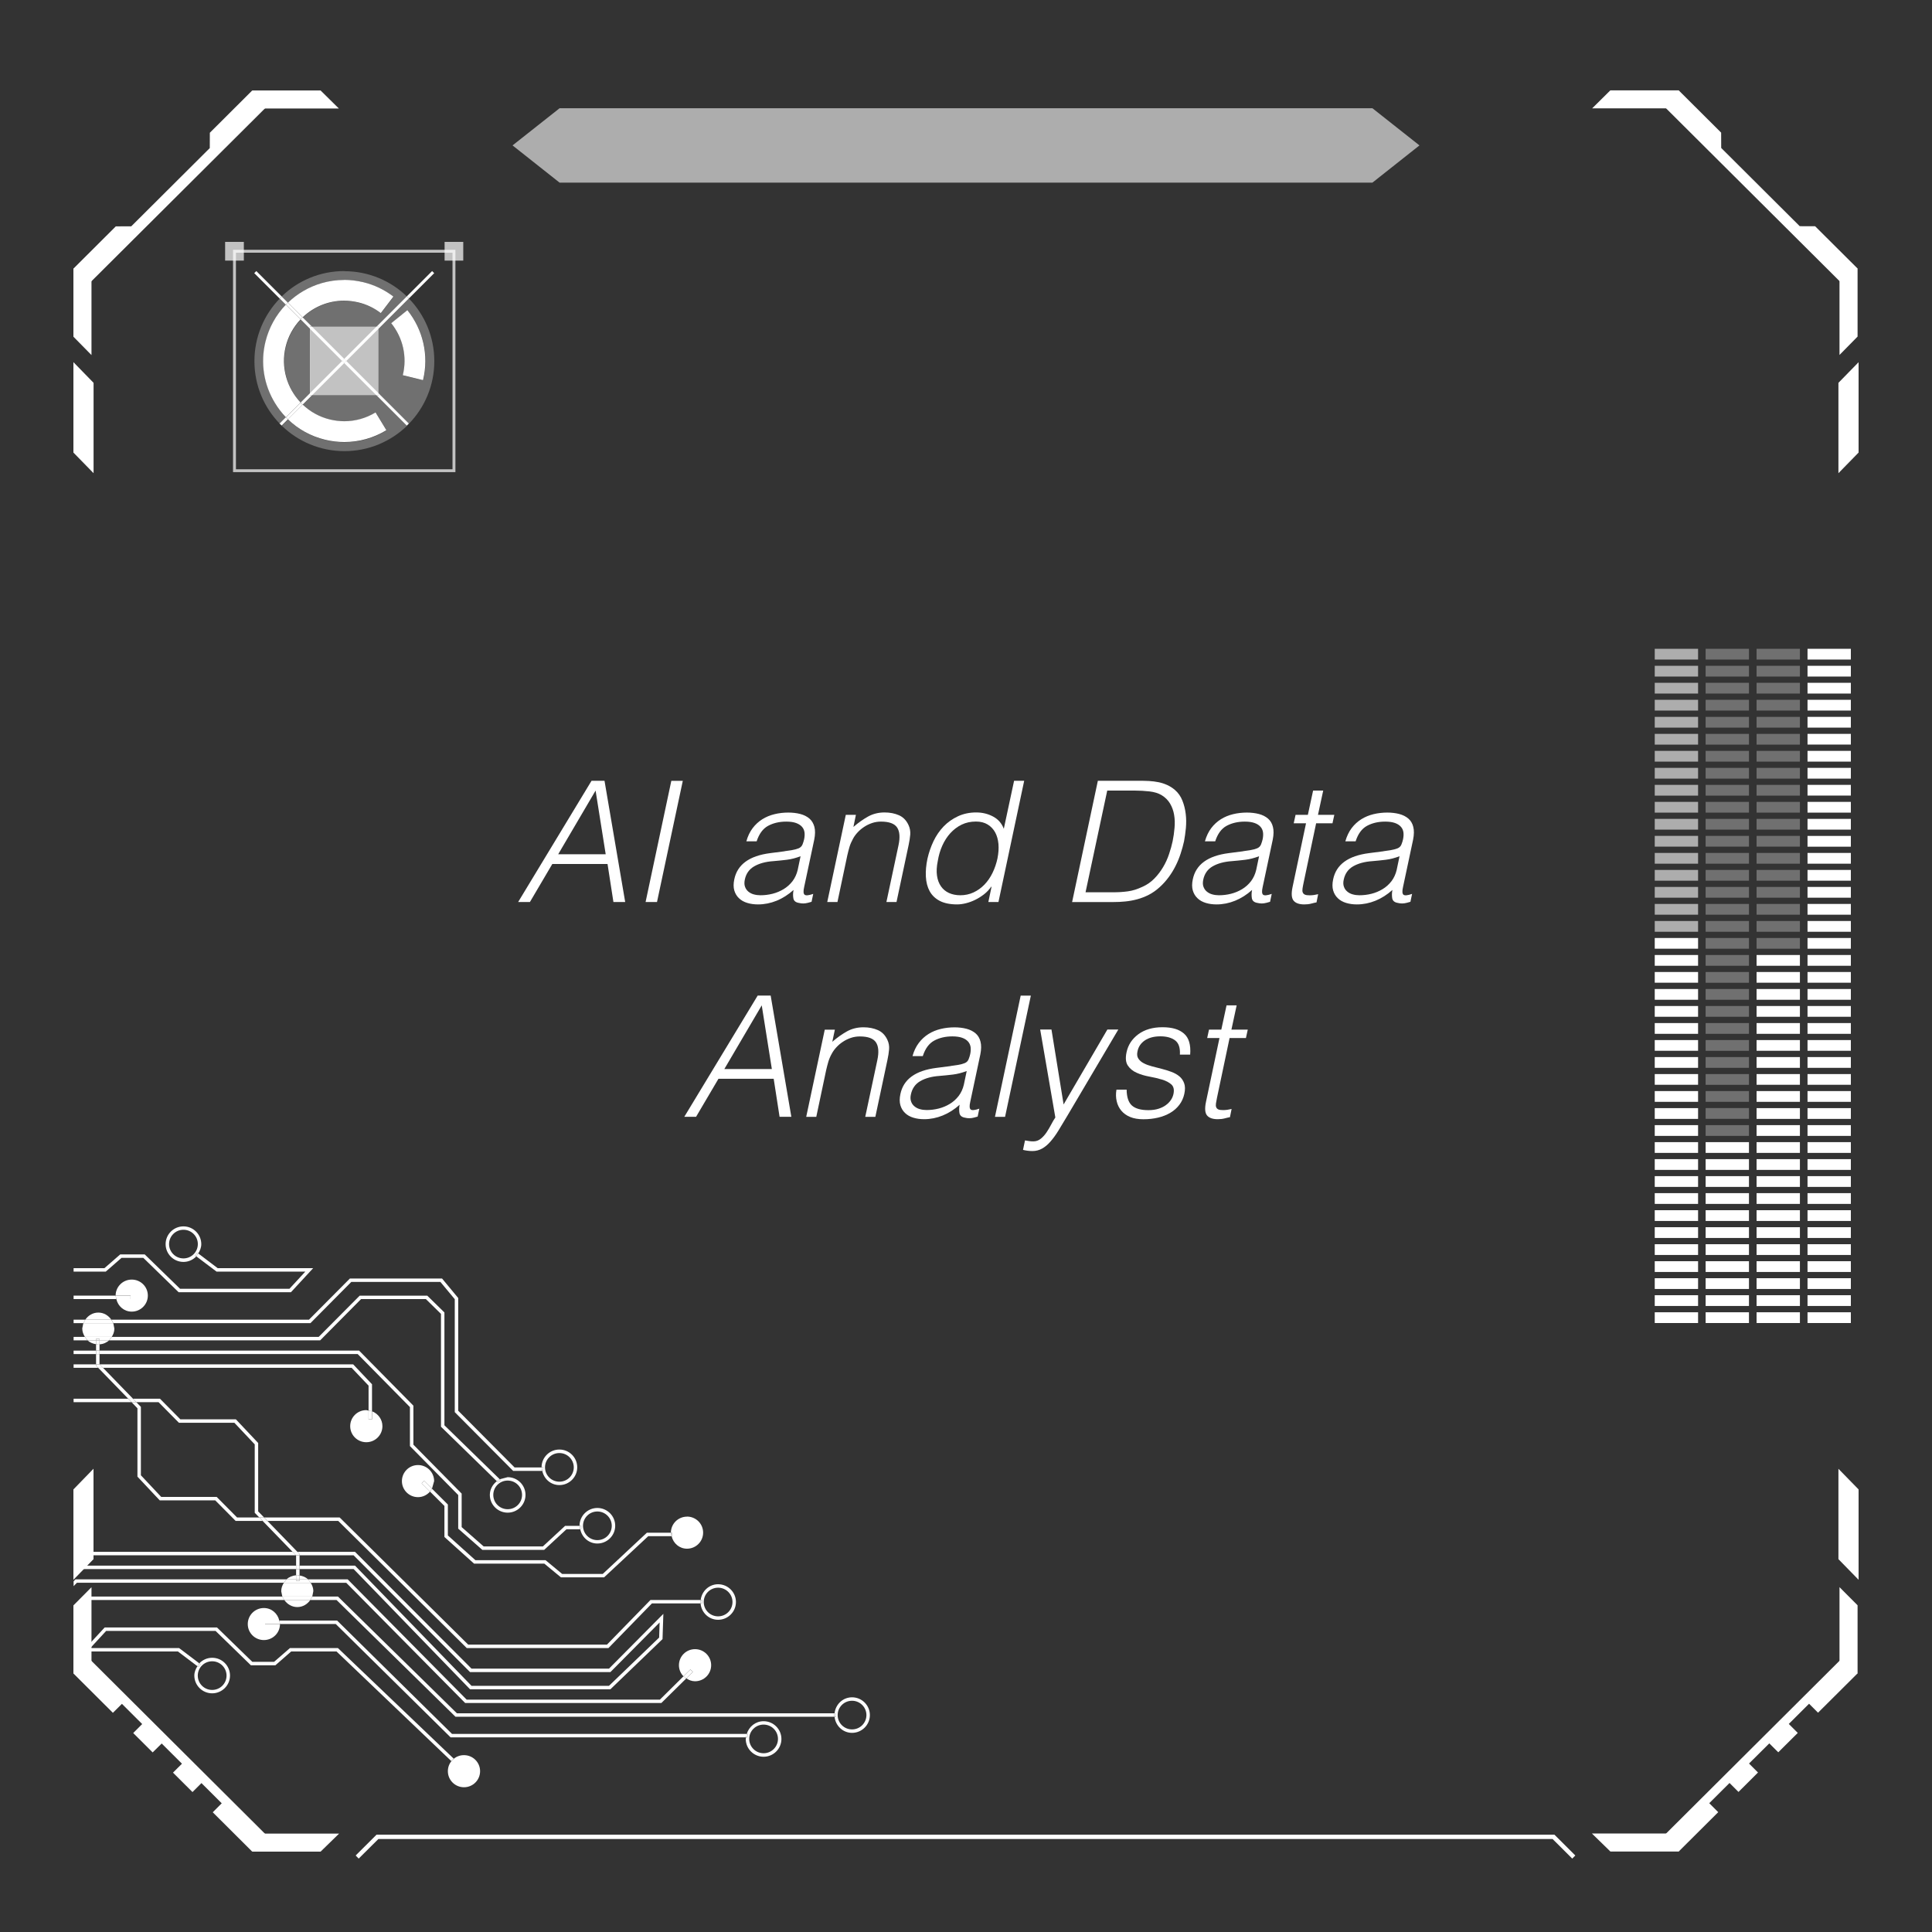 <?xml version="1.0" encoding="UTF-8"?><svg id="a" xmlns="http://www.w3.org/2000/svg" width="325" height="325" xmlns:xlink="http://www.w3.org/1999/xlink" viewBox="0 0 325 325"><rect x="0" y="0" width="325" height="325" fill="#333333" stroke="none"/><defs><style>.d{fill:none;}.e{fill:#fff;}.f{opacity:.3;}.g{opacity:.6;}.h{opacity:.7;}.i{clip-path:url(#b);}.j{clip-path:url(#c);}</style><clipPath id="b"><rect class="d" x="49.3" y="20.86" width="54.13" height="25.81"/></clipPath><clipPath id="c"><rect class="d" x="12.38" y="20.86" width="54.14" height="25.81"/></clipPath></defs><polygon class="e" points="282.39 311.46 270.9 311.46 267.79 308.43 282.39 308.43 282.39 311.46"/><polygon class="e" points="42.44 311.48 53.93 311.48 57.04 308.45 42.44 308.45 42.44 311.48"/><polygon class="e" points="264.48 312.65 261.18 309.36 63.65 309.36 60.34 312.65 59.83 312.13 63.34 308.63 261.49 308.63 265 312.13 264.48 312.65"/><path class="e" d="m93.9,143.7h7.99l-1.7-10.71-6.29,10.71Zm-6.74,8.04l12.35-20.4h2.18l3.48,20.4h-1.98l-.99-6.4h-9.29l-3.77,6.4h-1.98Z"/><polygon class="e" points="108.6 151.74 112.93 131.35 114.86 131.35 110.52 151.74 108.6 151.74"/><path class="e" d="m134.66,144.04c-.79.3-1.56.5-2.31.59-.75.09-1.5.17-2.25.23-1.32.09-2.4.39-3.24.88-.84.49-1.37,1.24-1.57,2.24-.09.45-.09.84.03,1.17.11.33.3.61.55.82.26.22.56.38.92.48.36.1.74.15,1.13.15.68,0,1.35-.08,2.03-.25.67-.17,1.29-.43,1.87-.78.58-.35,1.07-.79,1.49-1.33.41-.54.71-1.18.88-1.91l.48-2.29Zm-2.69-.85c.32-.04.71-.1,1.18-.17.46-.08.85-.18,1.18-.31.32-.13.54-.35.67-.66.12-.31.21-.6.27-.87.09-.43.11-.83.06-1.19-.06-.36-.2-.67-.44-.93-.24-.26-.57-.47-.99-.62-.42-.15-.97-.23-1.63-.23-1.17,0-2.19.24-3.06.71-.87.47-1.51,1.34-1.93,2.61h-1.73c.24-.87.6-1.61,1.06-2.22.46-.61,1.01-1.11,1.63-1.5.62-.39,1.31-.67,2.05-.85.74-.18,1.52-.27,2.31-.27.74,0,1.41.08,2.03.24.61.16,1.12.42,1.53.77.41.35.68.82.84,1.4.15.58.14,1.3-.03,2.15l-1.7,7.99c-.15.66-.13,1.08.07,1.26.2.18.68.14,1.46-.13l-.28,1.33c-.13.04-.33.09-.61.17-.27.07-.54.11-.78.11s-.49-.03-.74-.09c-.55-.09-.86-.35-.93-.78-.08-.42-.07-.9.03-1.4-.89.79-1.84,1.4-2.85,1.81-1.01.41-2.05.62-3.13.62-.64,0-1.24-.08-1.8-.25-.56-.17-1.03-.43-1.4-.79-.38-.36-.64-.8-.79-1.32-.15-.52-.15-1.14,0-1.85.51-2.5,2.53-3.97,6.06-4.42l2.41-.31Z"/><path class="e" d="m140.86,151.74h-1.7l3.12-14.67h1.7l-.42,2.04c.83-.72,1.66-1.3,2.48-1.76.82-.45,1.74-.68,2.76-.68.91,0,1.71.16,2.42.47.71.31,1.24.86,1.6,1.63.25.53.34,1.07.3,1.63-.05.56-.14,1.14-.27,1.74l-2.04,9.6h-1.7l2.04-9.57c.28-1.32.2-2.31-.24-2.97-.44-.66-1.35-.99-2.71-.99-.53,0-1.03.08-1.5.24-.47.16-.91.37-1.32.64-.4.26-.77.57-1.09.91-.32.34-.59.7-.79,1.08-.26.47-.46.93-.59,1.36-.13.43-.25.91-.37,1.42l-1.67,7.9Z"/><path class="e" d="m167.8,144.35c.17-.83.22-1.62.16-2.37-.07-.74-.25-1.4-.55-1.95s-.72-1-1.26-1.33c-.54-.33-1.19-.5-1.97-.5-.89,0-1.69.17-2.41.52-.72.35-1.35.83-1.9,1.43-.55.6-1,1.31-1.36,2.11-.36.8-.61,1.67-.76,2.59-.19.92-.23,1.74-.13,2.45.1.71.33,1.31.67,1.8.34.49.79.86,1.35,1.12.56.25,1.2.38,1.91.38.79,0,1.54-.16,2.22-.48.69-.32,1.3-.76,1.84-1.32.54-.56.99-1.22,1.36-1.98.37-.76.65-1.59.84-2.48m2.78-13h1.7l-4.33,20.4h-1.7l.54-2.58h-.06c-.34.49-.74.92-1.22,1.29s-.96.67-1.47.92c-.51.25-1.03.44-1.55.57-.52.13-1.02.2-1.49.2-1.19,0-2.16-.2-2.92-.59-.76-.4-1.32-.94-1.7-1.63-.38-.69-.59-1.51-.64-2.45-.05-.95.04-1.95.27-3.03.23-1.02.57-2,1.02-2.95.45-.94,1.03-1.77,1.71-2.48.69-.71,1.49-1.27,2.41-1.7.91-.42,1.93-.64,3.05-.64,1.04,0,1.99.23,2.85.69.86.46,1.46,1.15,1.8,2.06l1.73-8.08Z"/><path class="e" d="m182.62,150.1h4.62c.87,0,1.7-.05,2.49-.16.79-.1,1.62-.37,2.49-.78.75-.34,1.42-.8,1.98-1.39.57-.58,1.05-1.22,1.46-1.91.41-.69.74-1.41.99-2.17.26-.75.46-1.48.61-2.18.15-.74.26-1.49.32-2.25.07-.76.05-1.49-.07-2.18-.11-.69-.34-1.32-.68-1.9-.34-.58-.82-1.05-1.44-1.43-.55-.32-1.22-.53-2.03-.62-.8-.09-1.63-.14-2.48-.14h-4.62l-3.65,17.11Zm-2.27,1.64l4.33-20.4h6.97c.57,0,1.12.01,1.66.04.54.03,1.06.1,1.57.2.51.1.99.26,1.46.47.46.21.89.48,1.29.82.57.49.99,1.09,1.27,1.8.28.71.47,1.45.56,2.24.1.78.1,1.57.03,2.38-.08.8-.18,1.54-.31,2.22-.15.68-.34,1.37-.57,2.07s-.5,1.38-.84,2.05c-.33.67-.72,1.31-1.18,1.93-.45.61-.96,1.18-1.53,1.69-.58.53-1.19.95-1.81,1.27-.62.32-1.27.57-1.93.75-.66.18-1.33.3-2,.37-.67.07-1.35.1-2.03.1h-6.97Z"/><path class="e" d="m211.79,144.04c-.79.3-1.56.5-2.31.59-.75.09-1.5.17-2.25.23-1.32.09-2.4.39-3.25.88-.84.49-1.36,1.24-1.57,2.24-.09.45-.09.84.03,1.17.12.33.3.61.56.82.26.22.56.38.92.48.36.1.74.15,1.13.15.68,0,1.36-.08,2.03-.25.67-.17,1.29-.43,1.87-.78.58-.35,1.07-.79,1.49-1.33.41-.54.71-1.18.88-1.91l.48-2.29Zm-2.69-.85c.32-.04.71-.1,1.18-.17.46-.08.86-.18,1.18-.31.32-.13.54-.35.67-.66.12-.31.21-.6.27-.87.09-.43.11-.83.06-1.19-.06-.36-.2-.67-.44-.93-.24-.26-.56-.47-.99-.62-.43-.15-.97-.23-1.63-.23-1.17,0-2.19.24-3.06.71-.87.47-1.51,1.34-1.92,2.61h-1.73c.25-.87.6-1.61,1.06-2.22.46-.61,1.01-1.11,1.63-1.5.62-.39,1.31-.67,2.05-.85.75-.18,1.52-.27,2.31-.27.73,0,1.41.08,2.03.24.61.16,1.12.42,1.53.77.41.35.69.82.83,1.4.15.58.14,1.3-.03,2.15l-1.7,7.99c-.15.66-.13,1.08.07,1.26.2.18.69.14,1.46-.13l-.28,1.33c-.13.04-.33.09-.61.17-.27.07-.54.11-.78.11s-.49-.03-.73-.09c-.55-.09-.86-.35-.94-.78-.07-.42-.07-.9.03-1.4-.88.79-1.84,1.4-2.85,1.81-1.01.41-2.05.62-3.13.62-.64,0-1.24-.08-1.8-.25-.56-.17-1.03-.43-1.4-.79-.38-.36-.64-.8-.79-1.32-.15-.52-.15-1.14,0-1.85.51-2.5,2.53-3.97,6.06-4.42l2.41-.31Z"/><path class="e" d="m221.45,151.8c-.21.04-.5.1-.86.2-.37.1-.76.14-1.18.14-.85,0-1.45-.21-1.8-.63-.35-.43-.41-1.18-.18-2.28l2.27-10.74h-2.07l.31-1.42h2.07l.88-4.08h1.7l-.88,4.08h2.75l-.31,1.42h-2.75l-2.12,10.06c-.08.36-.13.67-.17.93-.04.26-.03.48.04.65.07.17.19.29.37.37.18.08.45.11.81.11.23,0,.46-.02.69-.05.24-.04.48-.09.72-.14l-.28,1.39Z"/><path class="e" d="m235.42,144.04c-.79.3-1.56.5-2.31.59-.75.09-1.5.17-2.25.23-1.32.09-2.4.39-3.25.88-.84.49-1.36,1.24-1.57,2.24-.1.45-.09.84.03,1.17.11.33.3.61.56.82.25.22.56.38.92.48.36.1.74.15,1.13.15.68,0,1.36-.08,2.03-.25.67-.17,1.29-.43,1.87-.78.58-.35,1.07-.79,1.49-1.33.41-.54.71-1.18.88-1.91l.48-2.29Zm-2.69-.85c.32-.04.71-.1,1.18-.17.46-.08.86-.18,1.18-.31.32-.13.54-.35.66-.66.12-.31.22-.6.27-.87.09-.43.11-.83.06-1.19-.06-.36-.2-.67-.44-.93-.24-.26-.56-.47-.99-.62-.43-.15-.97-.23-1.63-.23-1.17,0-2.19.24-3.06.71-.87.47-1.51,1.34-1.92,2.61h-1.73c.25-.87.6-1.61,1.06-2.22.46-.61,1.01-1.11,1.63-1.5.62-.39,1.31-.67,2.05-.85.75-.18,1.52-.27,2.31-.27.73,0,1.41.08,2.02.24.61.16,1.12.42,1.53.77.41.35.69.82.83,1.4.15.58.14,1.3-.03,2.15l-1.7,7.99c-.15.66-.13,1.08.07,1.26.2.18.69.14,1.46-.13l-.28,1.33c-.13.04-.34.09-.61.17-.27.07-.54.11-.78.11s-.49-.03-.73-.09c-.55-.09-.86-.35-.94-.78-.07-.42-.07-.9.03-1.4-.88.79-1.84,1.4-2.85,1.81-1.01.41-2.05.62-3.13.62-.64,0-1.24-.08-1.8-.25-.56-.17-1.03-.43-1.4-.79-.38-.36-.64-.8-.79-1.32-.15-.52-.15-1.14,0-1.85.51-2.5,2.53-3.97,6.06-4.42l2.41-.31Z"/><path class="e" d="m121.85,179.83h7.99l-1.7-10.71-6.29,10.71Zm-6.74,8.04l12.35-20.4h2.18l3.48,20.4h-1.98l-.99-6.4h-9.29l-3.77,6.4h-1.98Z"/><path class="e" d="m137.32,187.88h-1.7l3.12-14.67h1.7l-.43,2.04c.83-.72,1.66-1.3,2.48-1.76.82-.45,1.74-.68,2.76-.68.91,0,1.71.16,2.42.47.71.31,1.24.86,1.6,1.63.25.53.34,1.07.29,1.63-.05.56-.14,1.14-.27,1.74l-2.04,9.6h-1.7l2.04-9.57c.28-1.32.2-2.31-.24-2.97-.44-.66-1.35-.99-2.71-.99-.53,0-1.03.08-1.5.24-.47.16-.91.37-1.32.64-.41.26-.77.57-1.09.91-.32.34-.59.7-.79,1.08-.27.47-.46.93-.59,1.36-.13.43-.25.91-.37,1.42l-1.67,7.9Z"/><path class="e" d="m162.61,180.17c-.79.3-1.56.5-2.31.59-.75.09-1.5.17-2.25.23-1.32.09-2.4.39-3.25.88-.84.49-1.36,1.24-1.57,2.24-.1.45-.09.84.03,1.17.11.33.3.61.56.82.26.22.56.38.92.48.36.1.74.15,1.13.15.68,0,1.36-.08,2.03-.25.67-.17,1.29-.43,1.87-.78.58-.35,1.07-.79,1.49-1.33.41-.54.71-1.18.88-1.91l.48-2.29Zm-2.69-.85c.32-.04.71-.1,1.18-.17.46-.08.86-.18,1.18-.31.32-.13.54-.35.66-.66.12-.31.22-.6.27-.87.09-.43.11-.83.06-1.19-.06-.36-.2-.67-.44-.93-.24-.26-.56-.47-.99-.62-.43-.15-.97-.23-1.63-.23-1.17,0-2.19.24-3.06.71-.87.47-1.51,1.34-1.92,2.61h-1.73c.24-.87.6-1.61,1.06-2.22.46-.61,1.01-1.11,1.63-1.5.62-.39,1.31-.67,2.05-.85.75-.18,1.52-.27,2.31-.27.74,0,1.41.08,2.03.24.61.16,1.12.42,1.53.77.41.35.69.82.83,1.4.15.58.14,1.3-.03,2.15l-1.7,7.99c-.15.66-.13,1.08.07,1.26.2.18.69.14,1.46-.13l-.28,1.33c-.13.04-.34.09-.61.17-.27.07-.54.11-.78.11s-.49-.03-.73-.09c-.55-.09-.86-.35-.94-.78-.07-.42-.07-.9.03-1.4-.88.79-1.84,1.4-2.85,1.81-1.01.41-2.05.62-3.13.62-.64,0-1.24-.08-1.8-.25-.56-.17-1.03-.43-1.4-.79-.38-.36-.64-.8-.79-1.32-.15-.52-.15-1.14,0-1.85.51-2.5,2.53-3.97,6.06-4.42l2.41-.31Z"/><polygon class="e" points="167.37 187.88 171.7 167.48 173.41 167.48 169.07 187.88 167.37 187.88"/><path class="e" d="m172.44,191.84c.21.04.43.07.67.11.24.04.48.05.72.05.47,0,.89-.15,1.26-.45.37-.3.69-.66.97-1.08.28-.42.54-.86.78-1.32.24-.46.47-.85.69-1.17l-2.55-14.79h1.9l2.04,12.6,7.36-12.6h1.84l-8.55,14.47c-.55.93-1.05,1.76-1.5,2.49-.45.74-.91,1.37-1.36,1.88-.45.52-.92.91-1.42,1.19-.49.27-1.03.41-1.61.41-.31,0-.59-.02-.87-.06-.27-.04-.52-.08-.72-.14l.34-1.61Z"/><path class="e" d="m189.52,183.29c.02,1.27.31,2.16.89,2.68.58.52,1.51.78,2.79.78.62,0,1.18-.08,1.66-.23.48-.15.9-.35,1.25-.61.35-.25.63-.54.85-.86.22-.32.36-.66.44-1.02.15-.72.03-1.25-.35-1.6-.39-.35-.91-.62-1.57-.82-.66-.2-1.38-.37-2.15-.51-.78-.14-1.48-.35-2.12-.64-.64-.28-1.14-.69-1.49-1.22-.35-.53-.42-1.27-.21-2.24.26-1.23.92-2.23,1.98-3.02,1.06-.78,2.41-1.18,4.05-1.18s2.8.35,3.62,1.06c.83.71,1.18,1.9,1.05,3.55h-1.73c.07-1.13-.19-1.93-.79-2.39-.61-.46-1.44-.69-2.49-.69s-1.95.23-2.62.69c-.67.46-1.08,1.07-1.23,1.83-.11.49-.07.9.14,1.22.21.32.51.59.91.79.39.21.86.38,1.39.52.53.14,1.07.28,1.63.42.56.14,1.09.31,1.61.5.52.19.97.44,1.35.75.38.31.65.71.82,1.18.17.47.18,1.06.03,1.76-.15.7-.43,1.32-.84,1.86-.41.54-.91.99-1.53,1.35-.61.36-1.3.63-2.07.81-.76.18-1.58.27-2.45.27s-1.61-.13-2.22-.38c-.61-.25-1.11-.61-1.49-1.06s-.64-.98-.78-1.59c-.14-.6-.16-1.25-.04-1.95h1.73Z"/><path class="e" d="m206.89,187.93c-.21.04-.5.1-.86.2-.37.1-.76.14-1.18.14-.85,0-1.45-.21-1.8-.63-.35-.43-.41-1.18-.18-2.28l2.27-10.74h-2.07l.31-1.42h2.07l.88-4.08h1.7l-.88,4.08h2.75l-.31,1.42h-2.75l-2.12,10.06c-.07.36-.13.67-.17.93-.04.26-.03.48.04.65.07.17.19.29.37.37.18.08.45.11.81.11.23,0,.46-.02.69-.05.24-.04.48-.09.72-.14l-.28,1.39Z"/><rect class="e" x="304.06" y="109.14" width="7.29" height="1.81"/><rect class="e" x="304.06" y="112" width="7.29" height="1.81"/><rect class="e" x="304.06" y="114.86" width="7.29" height="1.81"/><rect class="e" x="304.06" y="117.72" width="7.29" height="1.81"/><rect class="e" x="304.06" y="120.59" width="7.29" height="1.81"/><rect class="e" x="304.06" y="123.45" width="7.29" height="1.8"/><rect class="e" x="304.06" y="126.31" width="7.29" height="1.81"/><rect class="e" x="304.06" y="129.17" width="7.29" height="1.81"/><rect class="e" x="304.06" y="132.03" width="7.29" height="1.8"/><rect class="e" x="304.06" y="134.89" width="7.29" height="1.81"/><rect class="e" x="304.06" y="137.75" width="7.29" height="1.81"/><rect class="e" x="304.06" y="140.62" width="7.29" height="1.81"/><rect class="e" x="304.06" y="143.48" width="7.29" height="1.81"/><rect class="e" x="304.06" y="146.34" width="7.29" height="1.81"/><rect class="e" x="304.06" y="149.2" width="7.29" height="1.81"/><rect class="e" x="304.06" y="152.06" width="7.29" height="1.81"/><rect class="e" x="304.06" y="154.93" width="7.29" height="1.81"/><rect class="e" x="295.49" y="166.37" width="7.29" height="1.81"/><rect class="e" x="295.49" y="169.23" width="7.29" height="1.81"/><rect class="e" x="295.49" y="172.1" width="7.29" height="1.81"/><rect class="e" x="295.49" y="174.96" width="7.29" height="1.8"/><rect class="e" x="295.49" y="177.82" width="7.29" height="1.81"/><rect class="e" x="295.49" y="180.68" width="7.29" height="1.8"/><rect class="e" x="295.49" y="183.54" width="7.29" height="1.81"/><rect class="e" x="295.49" y="186.41" width="7.29" height="1.81"/><rect class="e" x="295.49" y="189.27" width="7.29" height="1.81"/><rect class="e" x="295.49" y="192.13" width="7.29" height="1.81"/><rect class="e" x="295.49" y="194.99" width="7.29" height="1.81"/><rect class="e" x="295.49" y="197.85" width="7.29" height="1.81"/><rect class="e" x="295.49" y="200.71" width="7.29" height="1.81"/><rect class="e" x="295.49" y="203.58" width="7.29" height="1.81"/><rect class="e" x="295.49" y="206.44" width="7.29" height="1.81"/><rect class="e" x="295.49" y="209.3" width="7.29" height="1.81"/><rect class="e" x="295.49" y="212.16" width="7.29" height="1.81"/><rect class="e" x="295.49" y="215.02" width="7.29" height="1.81"/><g class="f"><rect class="e" x="295.49" y="109.14" width="7.29" height="1.81"/></g><g class="f"><rect class="e" x="295.49" y="112" width="7.29" height="1.81"/></g><g class="f"><rect class="e" x="295.49" y="114.86" width="7.29" height="1.81"/></g><g class="f"><rect class="e" x="295.49" y="117.72" width="7.29" height="1.81"/></g><g class="f"><rect class="e" x="295.49" y="120.59" width="7.29" height="1.81"/></g><g class="f"><rect class="e" x="295.49" y="123.45" width="7.29" height="1.81"/></g><g class="f"><rect class="e" x="295.49" y="126.31" width="7.29" height="1.81"/></g><g class="f"><rect class="e" x="295.49" y="129.17" width="7.29" height="1.81"/></g><g class="f"><rect class="e" x="295.49" y="132.03" width="7.29" height="1.81"/></g><g class="f"><rect class="e" x="295.49" y="134.89" width="7.29" height="1.81"/></g><g class="f"><rect class="e" x="295.49" y="137.75" width="7.29" height="1.81"/></g><g class="f"><rect class="e" x="295.49" y="140.61" width="7.29" height="1.81"/></g><g class="f"><rect class="e" x="295.49" y="143.48" width="7.29" height="1.81"/></g><g class="f"><rect class="e" x="295.49" y="146.34" width="7.29" height="1.81"/></g><g class="f"><rect class="e" x="295.49" y="149.2" width="7.29" height="1.81"/></g><g class="f"><rect class="e" x="295.49" y="152.06" width="7.29" height="1.81"/></g><g class="f"><rect class="e" x="295.49" y="154.93" width="7.29" height="1.81"/></g><g class="f"><rect class="e" x="295.49" y="157.79" width="7.29" height="1.8"/></g><rect class="e" x="295.49" y="160.65" width="7.29" height="1.81"/><rect class="e" x="295.49" y="163.51" width="7.29" height="1.8"/><g class="f"><rect class="e" x="286.92" y="109.14" width="7.29" height="1.81"/></g><g class="f"><rect class="e" x="286.92" y="112" width="7.29" height="1.81"/></g><g class="f"><rect class="e" x="286.92" y="114.86" width="7.29" height="1.81"/></g><g class="f"><rect class="e" x="286.92" y="117.72" width="7.29" height="1.81"/></g><g class="f"><rect class="e" x="286.92" y="120.59" width="7.29" height="1.81"/></g><g class="f"><rect class="e" x="286.92" y="123.45" width="7.29" height="1.81"/></g><g class="f"><rect class="e" x="286.92" y="126.31" width="7.29" height="1.81"/></g><g class="f"><rect class="e" x="286.92" y="129.17" width="7.29" height="1.81"/></g><g class="f"><rect class="e" x="286.92" y="132.03" width="7.29" height="1.81"/></g><g class="f"><rect class="e" x="286.92" y="134.89" width="7.29" height="1.81"/></g><rect class="e" x="304.06" y="166.37" width="7.29" height="1.81"/><rect class="e" x="304.06" y="169.23" width="7.29" height="1.81"/><rect class="e" x="304.06" y="172.1" width="7.29" height="1.81"/><rect class="e" x="304.06" y="174.96" width="7.29" height="1.8"/><rect class="e" x="304.06" y="177.82" width="7.29" height="1.81"/><rect class="e" x="304.06" y="180.68" width="7.29" height="1.8"/><rect class="e" x="304.06" y="183.54" width="7.29" height="1.81"/><rect class="e" x="304.06" y="186.41" width="7.29" height="1.81"/><rect class="e" x="304.06" y="189.27" width="7.29" height="1.81"/><rect class="e" x="304.06" y="192.13" width="7.29" height="1.81"/><rect class="e" x="304.06" y="194.99" width="7.29" height="1.81"/><rect class="e" x="304.06" y="197.85" width="7.29" height="1.81"/><rect class="e" x="304.06" y="200.71" width="7.29" height="1.81"/><rect class="e" x="304.06" y="203.58" width="7.29" height="1.81"/><rect class="e" x="304.06" y="206.44" width="7.29" height="1.81"/><rect class="e" x="304.06" y="209.3" width="7.29" height="1.81"/><rect class="e" x="304.06" y="212.16" width="7.29" height="1.81"/><rect class="e" x="304.06" y="215.02" width="7.29" height="1.81"/><rect class="e" x="304.06" y="217.88" width="7.29" height="1.81"/><rect class="e" x="304.06" y="220.75" width="7.29" height="1.81"/><rect class="e" x="304.06" y="157.79" width="7.29" height="1.8"/><rect class="e" x="304.06" y="160.65" width="7.29" height="1.81"/><rect class="e" x="304.06" y="163.51" width="7.29" height="1.8"/><rect class="e" x="295.49" y="217.88" width="7.29" height="1.81"/><rect class="e" x="295.49" y="220.75" width="7.29" height="1.81"/><g class="f"><rect class="e" x="286.92" y="166.37" width="7.29" height="1.81"/></g><g class="f"><rect class="e" x="286.92" y="169.23" width="7.29" height="1.81"/></g><g class="f"><rect class="e" x="286.92" y="172.1" width="7.29" height="1.81"/></g><g class="f"><rect class="e" x="286.92" y="174.96" width="7.29" height="1.81"/></g><g class="f"><rect class="e" x="286.92" y="177.82" width="7.29" height="1.81"/></g><g class="f"><rect class="e" x="286.92" y="180.68" width="7.29" height="1.81"/></g><g class="f"><rect class="e" x="286.92" y="183.54" width="7.29" height="1.81"/></g><g class="f"><rect class="e" x="286.92" y="186.4" width="7.29" height="1.81"/></g><g class="f"><rect class="e" x="286.92" y="189.27" width="7.29" height="1.81"/></g><rect class="e" x="286.92" y="192.13" width="7.29" height="1.81"/><rect class="e" x="286.92" y="194.99" width="7.29" height="1.81"/><rect class="e" x="286.92" y="197.85" width="7.29" height="1.81"/><rect class="e" x="286.92" y="200.71" width="7.29" height="1.81"/><rect class="e" x="286.92" y="203.58" width="7.29" height="1.81"/><rect class="e" x="286.92" y="206.44" width="7.29" height="1.81"/><rect class="e" x="286.92" y="209.3" width="7.29" height="1.81"/><rect class="e" x="286.92" y="212.16" width="7.29" height="1.81"/><rect class="e" x="286.92" y="215.02" width="7.29" height="1.81"/><rect class="e" x="286.92" y="217.88" width="7.29" height="1.81"/><rect class="e" x="286.92" y="220.75" width="7.29" height="1.81"/><g class="f"><rect class="e" x="286.92" y="137.75" width="7.29" height="1.81"/></g><g class="f"><rect class="e" x="286.92" y="140.61" width="7.29" height="1.81"/></g><g class="f"><rect class="e" x="286.92" y="143.48" width="7.29" height="1.81"/></g><g class="f"><rect class="e" x="286.92" y="146.34" width="7.29" height="1.81"/></g><g class="f"><rect class="e" x="286.92" y="149.2" width="7.29" height="1.81"/></g><g class="f"><rect class="e" x="286.92" y="152.06" width="7.29" height="1.81"/></g><g class="f"><rect class="e" x="286.92" y="154.93" width="7.29" height="1.81"/></g><g class="f"><rect class="e" x="286.92" y="157.79" width="7.29" height="1.8"/></g><g class="f"><rect class="e" x="286.92" y="160.65" width="7.29" height="1.81"/></g><g class="f"><rect class="e" x="286.92" y="163.51" width="7.29" height="1.81"/></g><rect class="e" x="278.36" y="197.85" width="7.29" height="1.81"/><rect class="e" x="278.36" y="200.71" width="7.29" height="1.81"/><rect class="e" x="278.36" y="203.58" width="7.29" height="1.81"/><rect class="e" x="278.36" y="206.44" width="7.29" height="1.81"/><rect class="e" x="278.36" y="209.3" width="7.29" height="1.81"/><rect class="e" x="278.36" y="212.16" width="7.29" height="1.81"/><rect class="e" x="278.36" y="215.02" width="7.29" height="1.81"/><rect class="e" x="278.36" y="217.88" width="7.29" height="1.81"/><rect class="e" x="278.36" y="220.75" width="7.29" height="1.81"/><rect class="e" x="278.36" y="166.37" width="7.29" height="1.81"/><rect class="e" x="278.36" y="169.23" width="7.29" height="1.81"/><rect class="e" x="278.36" y="172.1" width="7.29" height="1.81"/><rect class="e" x="278.36" y="174.96" width="7.29" height="1.8"/><rect class="e" x="278.36" y="177.82" width="7.29" height="1.81"/><rect class="e" x="278.36" y="180.68" width="7.29" height="1.8"/><rect class="e" x="278.36" y="183.54" width="7.29" height="1.81"/><rect class="e" x="278.36" y="186.41" width="7.29" height="1.81"/><rect class="e" x="278.36" y="189.27" width="7.29" height="1.81"/><rect class="e" x="278.36" y="192.13" width="7.29" height="1.81"/><rect class="e" x="278.36" y="194.99" width="7.29" height="1.81"/><g class="g"><rect class="e" x="278.36" y="109.14" width="7.29" height="1.81"/></g><g class="g"><rect class="e" x="278.36" y="112" width="7.29" height="1.81"/></g><g class="g"><rect class="e" x="278.36" y="114.86" width="7.29" height="1.81"/></g><g class="g"><rect class="e" x="278.36" y="117.72" width="7.29" height="1.81"/></g><g class="g"><rect class="e" x="278.36" y="120.59" width="7.29" height="1.81"/></g><g class="g"><rect class="e" x="278.36" y="123.45" width="7.29" height="1.81"/></g><g class="g"><rect class="e" x="278.36" y="126.31" width="7.29" height="1.81"/></g><g class="g"><rect class="e" x="278.36" y="129.17" width="7.29" height="1.81"/></g><g class="g"><rect class="e" x="278.36" y="132.03" width="7.29" height="1.81"/></g><g class="g"><rect class="e" x="278.36" y="134.89" width="7.29" height="1.81"/></g><g class="g"><rect class="e" x="278.36" y="137.75" width="7.29" height="1.81"/></g><g class="g"><rect class="e" x="278.36" y="140.61" width="7.29" height="1.81"/></g><g class="g"><rect class="e" x="278.36" y="143.48" width="7.29" height="1.81"/></g><g class="g"><rect class="e" x="278.36" y="146.34" width="7.29" height="1.81"/></g><g class="g"><rect class="e" x="278.36" y="149.2" width="7.29" height="1.81"/></g><g class="g"><rect class="e" x="278.36" y="152.06" width="7.29" height="1.81"/></g><g class="g"><rect class="e" x="278.36" y="154.93" width="7.29" height="1.81"/></g><rect class="e" x="278.36" y="157.79" width="7.29" height="1.8"/><rect class="e" x="278.36" y="160.65" width="7.29" height="1.81"/><rect class="e" x="278.36" y="163.51" width="7.29" height="1.8"/><polygon class="e" points="279.81 308.89 282.39 311.46 289.04 304.84 287.53 303.33 290.94 299.93 292.45 301.44 295.73 298.17 294.22 296.66 297.63 293.27 299.14 294.77 302.42 291.51 300.91 290 304.32 286.6 305.83 288.11 312.48 281.49 309.9 278.92 279.81 308.89"/><polygon class="e" points="282.39 15.2 270.89 15.2 267.83 18.23 282.39 18.23 282.39 15.2"/><polygon class="e" points="305.34 38.06 302.75 38.05 297.67 32.99 294.62 29.95 289.54 24.89 289.53 22.31 282.39 15.2 279.81 17.77 309.9 47.74 312.48 45.17 305.34 38.06"/><polygon class="e" points="12.35 45.19 12.35 56.64 15.39 59.73 15.39 45.19 12.35 45.19"/><polygon class="e" points="42.44 15.22 53.93 15.22 57 18.25 42.44 18.25 42.44 15.22"/><polygon class="e" points="19.48 38.08 22.08 38.07 27.16 33.01 30.21 29.97 35.29 24.91 35.3 22.33 42.43 15.22 45.02 17.79 14.93 47.76 12.35 45.19 19.48 38.08"/><polygon class="e" points="15.74 64.4 12.35 60.92 12.35 76.13 15.74 79.6 15.74 64.4"/><polygon class="e" points="12.35 281.51 12.35 270.06 15.39 267 15.39 281.51 12.35 281.51"/><polygon class="e" points="45.02 308.91 42.43 311.48 35.79 304.86 37.3 303.35 33.89 299.95 32.38 301.46 29.1 298.19 30.61 296.69 27.2 293.29 25.68 294.79 22.41 291.53 23.92 290.02 20.51 286.62 18.99 288.13 12.35 281.51 14.93 278.94 45.02 308.91"/><polygon class="e" points="12.35 250.55 15.73 247.07 15.73 262.28 12.35 265.75 12.35 250.55"/><g class="g"><polygon class="e" points="238.78 24.46 230.87 30.72 94.13 30.72 86.22 24.46 94.13 18.21 230.87 18.21 238.78 24.46"/></g><polygon class="e" points="21.57 235.29 22.37 235.29 17.33 230.09 16.52 230.09 21.57 235.29"/><polygon class="e" points="39.88 255.27 36.45 251.81 27.12 251.81 23.7 248.17 23.7 236.66 22.93 235.87 22.13 235.87 23.12 236.9 23.12 248.4 26.87 252.39 36.21 252.39 39.64 255.85 44.18 255.85 43.62 255.27 39.88 255.27"/><polygon class="e" points="16.16 227.78 16.16 229.51 16.77 229.51 16.74 229.49 16.74 227.78 16.16 227.78"/><polygon class="e" points="16.16 227.2 16.74 227.2 16.74 226.16 16.54 226.2 16.16 226.12 16.16 227.2"/><polygon class="e" points="56.9 255.85 78.43 277.15 78.52 277.24 102.35 277.24 109.67 269.72 117.85 269.72 117.8 269.48 117.87 269.15 109.42 269.15 102.1 276.66 78.76 276.66 57.14 255.27 44.42 255.27 44.99 255.85 56.9 255.85"/><polygon class="e" points="50.39 261.63 59.48 261.63 79.07 281.28 102.68 281.28 110.96 272.93 110.88 275.47 102.44 283.59 79.32 283.59 59.72 263.37 50.39 263.37 50.39 263.94 59.48 263.94 79.07 284.17 102.68 284.17 111.45 275.73 111.59 271.48 102.44 280.7 79.32 280.7 59.72 261.05 50.03 261.05 50.39 261.43 50.39 261.63"/><rect class="e" x="12.38" y="263.37" width="37.43" height=".58"/><polygon class="e" points="12.38 261.05 12.38 261.63 49.78 261.63 49.22 261.05 12.38 261.05"/><polygon class="e" points="52.27 266.26 58.25 266.26 78.25 286.48 111.25 286.48 115.45 282.34 114.97 281.99 111.01 285.91 78.5 285.91 58.49 265.68 51.83 265.68 52.27 266.26"/><polygon class="e" points="12.7 265.68 12.38 266 12.38 266.82 12.94 266.25 47.75 266.25 48.19 265.68 12.7 265.68"/><polygon class="e" points="14.34 268.57 12.38 270.54 12.38 271.36 14.58 269.15 47.82 269.15 47.49 268.57 14.34 268.57"/><polygon class="e" points="56.61 269.15 76.62 288.79 140.39 288.79 140.33 288.51 140.39 288.21 76.86 288.21 56.85 268.57 52.53 268.57 52.2 269.15 56.61 269.15"/><polygon class="e" points="76.13 296.04 76.32 295.84 56.85 277.24 48.77 277.24 46.11 279.55 42.44 279.55 36.5 273.77 17.61 273.77 13.87 277.81 29.93 277.81 33.21 280.29 33.53 279.81 30.13 277.24 15.19 277.24 17.86 274.35 36.26 274.35 42.2 280.13 46.33 280.13 48.98 277.81 56.61 277.81 75.92 296.25 76.13 296.04 76.13 296.04"/><polygon class="e" points="76.04 291.68 56.71 272.61 46.98 272.61 47.1 273.19 56.48 273.19 75.8 292.26 125.51 292.26 125.63 291.68 76.04 291.68"/><path class="e" d="m16.54,220.8c-.93,0-1.71.49-2.19,1.2h4.38c-.49-.71-1.27-1.2-2.19-1.2"/><path class="e" d="m16.74,226.15c.62-.05,1.19-.29,1.62-.69h-1.62v.69Z"/><path class="e" d="m13.84,223.5c0,.52.19.98.44,1.39h4.52c.26-.41.44-.87.44-1.39l-.18-.92h-5.04l-.19.92Z"/><path class="e" d="m14.72,225.47c.39.36.89.57,1.44.65v-.65h-1.44Z"/><polygon class="e" points="16.16 225.47 16.16 226.12 16.54 226.2 16.74 226.16 16.74 225.47 16.16 225.47"/><path class="e" d="m116.55,281.25l-1.1,1.08c.43.29.91.49,1.47.49,1.5,0,2.71-1.21,2.71-2.7s-1.21-2.7-2.71-2.7-2.71,1.21-2.71,2.7c0,.73.29,1.38.76,1.86l1.17-1.15.41.41Z"/><polygon class="e" points="114.97 281.99 115.44 282.34 116.54 281.25 116.14 280.84 114.97 281.99"/><path class="e" d="m44.59,272.61h2.39c-.27-1.2-1.3-2.11-2.59-2.11-1.5,0-2.71,1.21-2.71,2.7s1.21,2.69,2.71,2.69,2.71-1.21,2.71-2.69h0s-2.51,0-2.51,0v-.58Z"/><polygon class="e" points="44.59 272.61 44.59 273.19 47.1 273.19 46.98 272.61 44.59 272.61"/><path class="e" d="m78.04,295.25c-.75,0-1.42.3-1.91.79h0c-.49.49-.79,1.16-.79,1.91,0,1.49,1.21,2.7,2.71,2.7s2.71-1.21,2.71-2.7-1.21-2.7-2.71-2.7"/><path class="e" d="m35.69,279.46c1.33,0,2.42,1.08,2.42,2.41s-1.08,2.41-2.42,2.41-2.42-1.08-2.42-2.41,1.08-2.41,2.42-2.41m-2.3.97l-.18-.14c-.3.46-.52.99-.52,1.57,0,1.65,1.35,2.99,3,2.99s3-1.34,3-2.99-1.34-2.99-3-2.99c-.85,0-1.61.36-2.16.93l.21.16-.35.46Z"/><polygon class="e" points="33.21 280.29 33.39 280.43 33.74 279.97 33.53 279.81 33.21 280.29"/><path class="e" d="m143.33,286.1c1.33,0,2.42,1.08,2.42,2.41s-1.08,2.41-2.42,2.41-2.42-1.08-2.42-2.41,1.08-2.41,2.42-2.41m-2.71,2.7h-.23c.16,1.5,1.39,2.7,2.94,2.7,1.65,0,3-1.34,3-2.99s-1.35-2.99-3-2.99c-1.55,0-2.78,1.19-2.94,2.7h.23v.58Z"/><polygon class="e" points="140.39 288.22 140.33 288.51 140.39 288.79 140.63 288.79 140.63 288.22 140.39 288.22"/><path class="e" d="m128.45,294.93c-1.33,0-2.42-1.08-2.42-2.41s1.08-2.41,2.42-2.41,2.42,1.08,2.42,2.41-1.09,2.41-2.42,2.41m0-5.39c-1.35,0-2.46.91-2.83,2.14h.12v.58h-.24l-.05.27c0,1.65,1.35,2.99,3,2.99s3-1.34,3-2.99-1.35-2.99-3-2.99"/><polygon class="e" points="125.63 291.68 125.51 292.26 125.74 292.26 125.74 291.68 125.63 291.68"/><path class="e" d="m120.8,267.08c1.33,0,2.42,1.08,2.42,2.41s-1.08,2.41-2.42,2.41-2.42-1.08-2.42-2.41,1.08-2.41,2.42-2.41m-2.71,2.65h-.24c.13,1.53,1.38,2.75,2.95,2.75,1.65,0,3-1.34,3-2.99s-1.35-2.99-3-2.99c-1.53,0-2.75,1.17-2.93,2.65h.22v.58Z"/><polygon class="e" points="117.87 269.15 117.8 269.48 117.85 269.72 118.09 269.72 118.09 269.15 117.87 269.15"/><polygon class="e" points="12.38 235.29 12.38 235.87 22.13 235.87 21.57 235.29 12.38 235.29"/><polygon class="e" points="49.81 263.95 49.81 264.99 50.01 264.95 50.39 265.03 50.39 263.95 49.81 263.95"/><polygon class="e" points="49.78 261.63 49.81 261.66 49.81 263.37 50.39 263.37 50.39 261.63 49.78 261.63"/><polygon class="e" points="26.67 235.87 30.1 239.34 39.43 239.34 42.85 242.97 42.85 254.48 43.62 255.27 44.43 255.27 43.43 254.25 43.43 242.74 39.68 238.76 30.34 238.76 26.91 235.29 22.37 235.29 22.93 235.87 26.67 235.87"/><polygon class="e" points="49.22 261.05 50.03 261.05 44.99 255.85 44.18 255.85 49.22 261.05"/><polygon class="e" points="43.62 255.27 44.18 255.85 44.98 255.85 44.42 255.27 43.62 255.27"/><polygon class="e" points="21.57 235.29 22.13 235.87 22.93 235.87 22.37 235.29 21.57 235.29"/><rect class="e" x="49.81" y="263.37" width=".58" height=".58"/><polygon class="e" points="49.22 261.05 49.78 261.63 50.39 261.63 50.39 261.43 50.03 261.05 49.22 261.05"/><polygon class="e" points="108.82 257.83 101.39 264.77 94.57 264.77 91.77 262.45 79.97 262.45 75.34 258.29 75.34 253.09 72.66 250.42 72.33 250.91 74.76 253.33 74.76 258.55 79.74 263.03 91.56 263.03 94.36 265.34 101.62 265.34 109.05 258.41 112.98 258.41 112.87 257.83 108.82 257.83"/><polygon class="e" points="59.15 230.09 62 233.09 62 237.29 62.58 237.41 62.58 232.86 59.41 229.51 16.77 229.51 17.33 230.09 59.15 230.09"/><polygon class="e" points="60.17 227.78 68.96 236.7 68.96 243.26 77.08 251.49 77.08 257.15 81.14 260.72 91.54 260.72 95.29 257.25 97.61 257.25 97.49 256.68 95.06 256.68 91.32 260.14 81.36 260.14 77.66 256.89 77.66 251.25 69.54 243.02 69.54 236.46 60.41 227.2 16.74 227.2 16.74 227.78 60.17 227.78"/><rect class="e" x="12.38" y="227.2" width="3.78" height=".58"/><polygon class="e" points="12.38 229.51 12.38 230.09 16.52 230.09 16.16 229.72 16.16 229.51 12.38 229.51"/><polygon class="e" points="16.16 229.51 16.16 229.72 16.52 230.09 17.33 230.09 16.77 229.51 16.16 229.51"/><rect class="e" x="16.16" y="227.2" width=".58" height=".58"/><polygon class="e" points="12.38 224.89 12.38 225.47 14.72 225.47 14.28 224.89 12.38 224.89"/><polygon class="e" points="18.36 225.47 53.86 225.47 60.74 218.53 71.64 218.53 74.18 221.02 74.18 240 83.57 249.16 84.06 248.83 74.76 239.76 74.76 220.78 71.88 217.96 60.5 217.96 53.61 224.89 18.8 224.89 18.36 225.47"/><polygon class="e" points="14.28 224.89 14.73 225.47 16.16 225.47 16.16 225.22 16.74 225.22 16.74 225.47 18.36 225.47 18.8 224.89 14.28 224.89"/><rect class="e" x="16.16" y="225.22" width=".58" height=".24"/><polygon class="e" points="52.22 222.58 59.1 215.64 74.08 215.64 76.5 218.55 76.5 237.55 86.32 247.43 91.23 247.43 91.11 246.85 86.56 246.85 77.08 237.31 77.08 218.35 74.36 215.07 58.86 215.07 51.97 222 18.73 222 19.07 222.58 52.22 222.58"/><polygon class="e" points="12.38 222 12.38 222.58 14.03 222.58 14.35 222 12.38 222"/><polygon class="e" points="14.35 222 14.02 222.58 19.06 222.58 18.73 222 14.35 222"/><polygon class="e" points="20.44 211.6 24.11 211.6 30.05 217.38 48.94 217.38 52.68 213.33 36.62 213.33 33.34 210.85 33.02 211.34 36.43 213.91 51.36 213.91 48.69 216.8 30.29 216.8 24.35 211.02 20.22 211.02 17.57 213.33 12.38 213.33 12.38 213.91 17.79 213.91 20.44 211.6"/><polygon class="e" points="12.38 217.95 12.38 218.53 19.57 218.53 19.45 217.95 12.38 217.95"/><path class="e" d="m49.81,264.99c-.62.05-1.19.29-1.62.69h1.62v-.69Z"/><path class="e" d="m47.3,267.65l.19.92h5.04l.18-.92c0-.52-.19-.98-.44-1.39h-4.52c-.26.41-.44.87-.44,1.39"/><path class="e" d="m51.83,265.68c-.39-.36-.89-.57-1.44-.65v.65h1.44Z"/><path class="e" d="m50.01,270.34c.93,0,1.71-.49,2.19-1.2h-4.38c.49.71,1.27,1.2,2.19,1.2"/><polygon class="e" points="50.39 265.68 50.39 265.92 49.81 265.92 49.81 265.68 48.19 265.68 47.75 266.25 52.27 266.25 51.83 265.68 50.39 265.68"/><polygon class="e" points="47.49 268.57 47.81 269.15 52.2 269.15 52.53 268.57 47.49 268.57"/><polygon class="e" points="49.81 264.99 49.81 265.68 50.39 265.68 50.39 265.03 50.01 264.95 49.81 264.99"/><rect class="e" x="49.81" y="265.68" width=".58" height=".24"/><path class="e" d="m115.57,255.13c-1.5,0-2.71,1.21-2.71,2.7h0s.19,0,.19,0v.58h-.07c.27,1.2,1.3,2.11,2.59,2.11,1.5,0,2.71-1.21,2.71-2.7s-1.21-2.7-2.71-2.7"/><polygon class="e" points="112.87 257.83 112.98 258.41 113.05 258.41 113.05 257.83 112.87 257.83"/><path class="e" d="m21.96,218.53h-2.39c.27,1.2,1.3,2.11,2.59,2.11,1.5,0,2.71-1.21,2.71-2.7s-1.21-2.69-2.71-2.69-2.71,1.21-2.71,2.69h0s2.51,0,2.51,0v.58Z"/><polygon class="e" points="19.45 217.95 19.57 218.53 21.96 218.53 21.96 217.95 19.45 217.95"/><path class="e" d="m62,238.76v-1.47l-.38-.08c-1.5,0-2.71,1.21-2.71,2.7s1.21,2.7,2.71,2.7,2.71-1.21,2.71-2.7c0-1.15-.73-2.11-1.74-2.5v1.35h-.58Z"/><polygon class="e" points="62 238.76 62.58 238.76 62.58 237.41 62 237.29 62 238.76"/><path class="e" d="m71.34,249.1l1.33,1.32.36-1.27c0-1.49-1.21-2.7-2.71-2.7s-2.71,1.21-2.71,2.7,1.21,2.7,2.71,2.7c.81,0,1.52-.37,2.02-.94l-1.41-1.4.41-.41Z"/><polygon class="e" points="70.93 249.51 72.33 250.91 72.66 250.42 71.34 249.1 70.93 249.51"/><path class="e" d="m100.49,254.26c1.33,0,2.42,1.08,2.42,2.41s-1.08,2.41-2.42,2.41-2.42-1.08-2.42-2.41,1.08-2.41,2.42-2.41m-2.71,2.99h-.17c.28,1.36,1.43,2.4,2.88,2.4,1.65,0,3-1.34,3-2.99s-1.35-2.99-3-2.99-3,1.34-3,2.99h0s.29,0,.29,0v.58Z"/><polygon class="e" points="97.49 256.67 97.61 257.25 97.78 257.25 97.78 256.67 97.49 256.67"/><path class="e" d="m94.1,244.43c1.33,0,2.42,1.08,2.42,2.41s-1.08,2.41-2.42,2.41-2.42-1.08-2.42-2.41,1.08-2.41,2.42-2.41m-2.69,2.99h-.19c.28,1.36,1.43,2.4,2.88,2.4,1.65,0,3-1.34,3-2.99s-1.34-2.99-3-2.99-3,1.34-3,2.99h0s.3,0,.3,0v.58Z"/><polygon class="e" points="91.11 246.85 91.23 247.43 91.41 247.43 91.41 246.85 91.11 246.85"/><path class="e" d="m87.82,251.47c0,1.33-1.08,2.41-2.42,2.41s-2.42-1.08-2.42-2.41,1.08-2.41,2.42-2.41,2.42,1.08,2.42,2.41m-4.03-2.09l-.22-.21c-.69.55-1.17,1.36-1.17,2.3,0,1.65,1.35,2.99,3,2.99s3-1.34,3-2.99-1.35-2.98-3-2.98l-1.34.35.13.13-.41.41Z"/><polygon class="e" points="83.57 249.16 83.79 249.37 84.19 248.96 84.06 248.83 83.57 249.16"/><path class="e" d="m30.86,211.69c-1.33,0-2.42-1.08-2.42-2.41s1.08-2.41,2.42-2.41,2.42,1.08,2.42,2.41-1.08,2.41-2.42,2.41m2.3-.97l.18.14c.3-.46.52-.99.52-1.57,0-1.65-1.35-2.99-3-2.99s-3,1.34-3,2.99,1.35,2.99,3,2.99c.85,0,1.61-.36,2.16-.93l-.21-.16.35-.46Z"/><polygon class="e" points="32.81 211.18 33.02 211.33 33.34 210.86 33.16 210.72 32.81 211.18"/><g class="f"><path class="e" d="m57.91,45.6c-4.09,0-7.8,1.62-10.52,4.26l1.06,1.06c1.59-1.53,3.54-2.66,5.66-3.28,1.23-.36,2.52-.54,3.8-.54,1.08,0,2.16.13,3.22.39,1.86.45,3.56,1.27,5.07,2.42l-2.12,2.78c-1.12-.86-2.39-1.46-3.77-1.79-.8-.2-1.62-.29-2.42-.29-2.57,0-5.05.98-6.96,2.8l1.57,1.57h10.86l5.1-5.1c-2.72-2.64-6.44-4.26-10.53-4.26m-10.87,4.6c-2.64,2.73-4.26,6.43-4.26,10.53s1.62,7.8,4.26,10.52l1.06-1.05c-.69-.71-1.3-1.51-1.83-2.38-1.89-3.11-2.46-6.77-1.61-10.31.57-2.36,1.76-4.51,3.44-6.25l-1.06-1.06Zm21.74,0l-5.1,5.1v10.85l5.1,5.1c2.64-2.72,4.26-6.43,4.26-10.52s-1.62-7.8-4.26-10.52m2.38,13.74l-3.4-.82c.75-3.08.03-6.27-1.95-8.75l2.73-2.19c1.28,1.59,2.2,3.48,2.66,5.47.48,2.08.47,4.2-.04,6.29m-20.58-10.21c-1.22,1.28-2.09,2.87-2.51,4.6-.84,3.47.22,6.97,2.52,9.38l1.56-1.56v-10.85l-1.57-1.57Zm12.77,12.77h-10.86l-1.56,1.56c1.24,1.19,2.81,2.08,4.6,2.51.8.2,1.61.29,2.41.29,1.84,0,3.65-.5,5.25-1.48l1.82,2.99c-2.16,1.32-4.6,2-7.07,2-1.08,0-2.16-.13-3.24-.39-2.39-.58-4.53-1.77-6.25-3.43l-1.05,1.05c2.72,2.64,6.44,4.26,10.52,4.26s7.8-1.62,10.53-4.26l-5.1-5.1Z"/></g><g class="h"><rect class="e" x="52.13" y="54.95" width="11.55" height="11.55"/></g><g class="h"><g class="i"><rect class="e" x="74.79" y="40.69" width="3.14" height="3.15"/></g></g><g class="h"><g class="j"><rect class="e" x="37.87" y="40.69" width="3.15" height="3.15"/></g></g><g class="h"><path class="e" d="m39.69,78.94h36.43v-36.43h-36.43v36.43Zm-.49-36.92h37.41v37.4h-37.41v-37.4Z"/></g><path class="e" d="m43.12,45.6l-.35.35,4.26,4.26c.11-.12.23-.23.35-.35l-4.26-4.26Z"/><path class="e" d="m47.38,49.85c-.12.11-.23.23-.35.35l1.06,1.06c.05-.05.1-.11.16-.16.06-.06.13-.12.19-.18l-1.06-1.06Zm3.53,3.53c-.06.06-.12.12-.19.18-.05.05-.1.11-.16.16l1.57,1.57v-.35h.34l-1.57-1.57Z"/><path class="e" d="m63.68,66.15v.35h-.35l5.1,5.1c.12-.11.23-.23.35-.35l-5.1-5.1Z"/><path class="e" d="m52.48,54.95h-.35v.35l5.43,5.43.35-.35-5.43-5.43Zm5.77,5.77l-.35.35,5.43,5.43h.35v-.35l-5.43-5.43Z"/><path class="e" d="m72.69,45.6l-4.26,4.26c.12.11.23.23.35.35l4.26-4.26-.35-.35Z"/><path class="e" d="m68.43,49.86l-5.1,5.1h.35v.35l5.1-5.1c-.11-.12-.23-.23-.35-.35m-16.3,16.3l-1.56,1.56c.11.12.23.23.35.35l1.56-1.56h-.34v-.35Z"/><path class="e" d="m63.68,54.95h-.35l-5.43,5.43.35.35,5.43-5.43v-.34Zm-6.12,5.77l-5.43,5.43v.35h.35l5.43-5.43-.35-.35Z"/><rect class="e" x="57.66" y="60.48" width=".49" height=".49" transform="translate(-25.97 58.37) rotate(-44.76)"/><path class="e" d="m48.09,70.19l-1.06,1.06c.11.12.23.23.35.34l1.05-1.05c-.12-.11-.23-.23-.34-.35"/><path class="e" d="m57.9,47.09c-1.28,0-2.56.18-3.8.54-2.12.62-4.07,1.75-5.66,3.28l2.47,2.47c1.91-1.82,4.39-2.8,6.96-2.8.8,0,1.61.1,2.42.29,1.38.33,2.65.94,3.77,1.8l2.12-2.78c-1.5-1.15-3.21-1.97-5.07-2.42-1.06-.25-2.14-.39-3.22-.39m-9.8,4.17c-1.68,1.74-2.86,3.89-3.44,6.25-.86,3.54-.29,7.2,1.61,10.31.53.87,1.14,1.66,1.83,2.38l2.48-2.48c-2.29-2.41-3.36-5.91-2.52-9.38.42-1.73,1.29-3.32,2.51-4.6l-2.47-2.47Z"/><path class="e" d="m48.44,50.91c-.07.06-.13.12-.19.18-.05.05-.1.11-.16.16l2.47,2.47c.05-.05.1-.11.16-.16.06-.06.13-.12.19-.18l-2.47-2.47Z"/><path class="e" d="m50.92,68.06l-2.48,2.48c1.72,1.67,3.86,2.85,6.25,3.43,1.07.26,2.16.39,3.24.39,2.47,0,4.91-.68,7.07-1.99l-1.82-2.99c-1.61.98-3.42,1.48-5.25,1.48-.8,0-1.61-.1-2.41-.29-1.79-.43-3.35-1.32-4.6-2.51"/><path class="e" d="m50.57,67.72l-2.48,2.48c.11.12.23.23.35.35l2.48-2.48c-.12-.11-.24-.23-.35-.35"/><path class="e" d="m68.53,52.18l-2.72,2.19c1.99,2.48,2.7,5.67,1.95,8.75l3.4.83c.51-2.09.52-4.21.04-6.29-.46-1.99-1.38-3.88-2.66-5.47"/><polygon class="e" points="312.48 45.17 312.48 56.62 309.44 59.71 309.44 45.17 312.48 45.17"/><polygon class="e" points="312.65 76.13 309.26 79.6 309.26 64.4 312.65 60.93 312.65 76.13"/><polygon class="e" points="312.48 281.49 312.48 270.04 309.44 266.99 309.44 281.49 312.48 281.49"/><polygon class="e" points="309.26 262.28 312.65 265.75 312.65 250.55 309.26 247.08 309.26 262.28"/></svg>